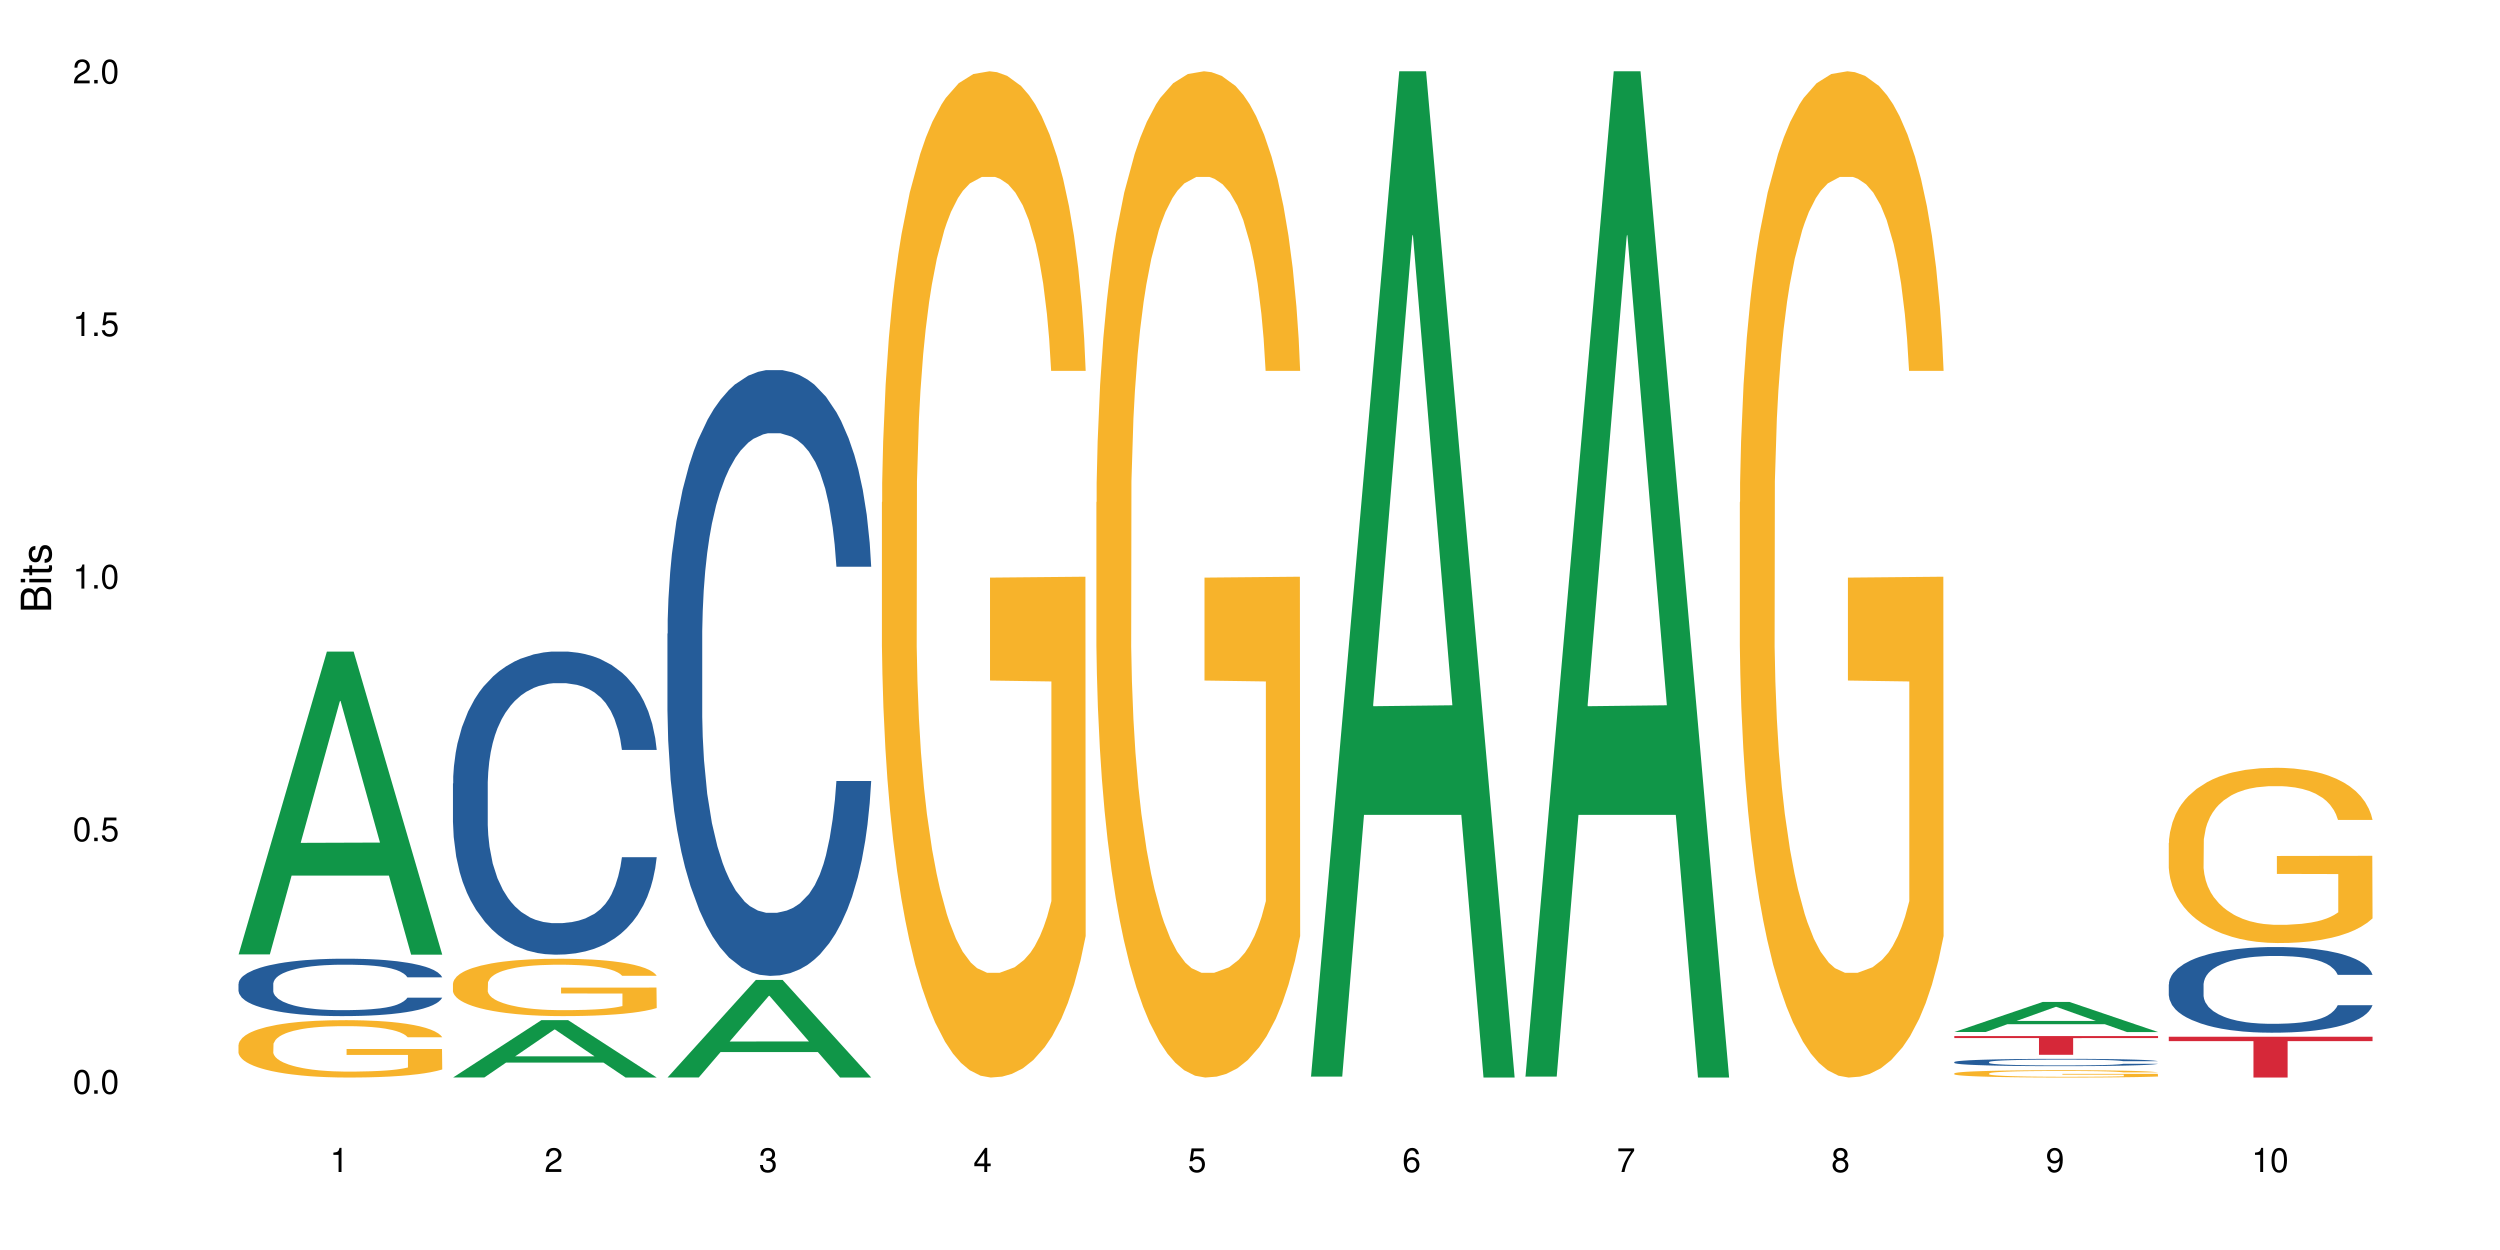 <?xml version="1.0" encoding="UTF-8"?>
<svg xmlns="http://www.w3.org/2000/svg" xmlns:xlink="http://www.w3.org/1999/xlink" width="720pt" height="360pt" viewBox="0 0 720 360" version="1.1">
<defs>
<g>
<symbol overflow="visible" id="glyph0-0">
<path style="stroke:none;" d=""/>
</symbol>
<symbol overflow="visible" id="glyph0-1">
<path style="stroke:none;" d="M 2.641 -6.938 C 2 -6.938 1.422 -6.656 1.078 -6.172 C 0.641 -5.562 0.406 -4.641 0.406 -3.359 C 0.406 -1.016 1.188 0.219 2.641 0.219 C 4.078 0.219 4.859 -1.016 4.859 -3.297 C 4.859 -4.641 4.656 -5.547 4.203 -6.172 C 3.844 -6.656 3.281 -6.938 2.641 -6.938 Z M 2.641 -6.188 C 3.547 -6.188 4 -5.25 4 -3.375 C 4 -1.406 3.562 -0.484 2.625 -0.484 C 1.734 -0.484 1.281 -1.438 1.281 -3.344 C 1.281 -5.25 1.734 -6.188 2.641 -6.188 Z M 2.641 -6.188 "/>
</symbol>
<symbol overflow="visible" id="glyph0-2">
<path style="stroke:none;" d="M 1.828 -1 L 0.828 -1 L 0.828 0 L 1.828 0 Z M 1.828 -1 "/>
</symbol>
<symbol overflow="visible" id="glyph0-3">
<path style="stroke:none;" d="M 4.562 -6.797 L 1.062 -6.797 L 0.547 -3.094 L 1.328 -3.094 C 1.719 -3.562 2.047 -3.734 2.578 -3.734 C 3.484 -3.734 4.062 -3.109 4.062 -2.094 C 4.062 -1.125 3.484 -0.531 2.578 -0.531 C 1.828 -0.531 1.375 -0.906 1.188 -1.672 L 0.328 -1.672 C 0.453 -1.109 0.547 -0.844 0.75 -0.594 C 1.125 -0.078 1.828 0.219 2.594 0.219 C 3.969 0.219 4.922 -0.781 4.922 -2.219 C 4.922 -3.562 4.031 -4.484 2.719 -4.484 C 2.25 -4.484 1.859 -4.359 1.469 -4.062 L 1.734 -5.969 L 4.562 -5.969 Z M 4.562 -6.797 "/>
</symbol>
<symbol overflow="visible" id="glyph0-4">
<path style="stroke:none;" d="M 2.484 -4.938 L 2.484 0 L 3.328 0 L 3.328 -6.938 L 2.766 -6.938 C 2.469 -5.875 2.281 -5.734 0.984 -5.562 L 0.984 -4.938 Z M 2.484 -4.938 "/>
</symbol>
<symbol overflow="visible" id="glyph0-5">
<path style="stroke:none;" d="M 4.859 -0.828 L 1.281 -0.828 C 1.359 -1.406 1.672 -1.781 2.5 -2.281 L 3.469 -2.828 C 4.406 -3.344 4.906 -4.062 4.906 -4.906 C 4.906 -5.484 4.672 -6.031 4.266 -6.406 C 3.859 -6.766 3.375 -6.938 2.719 -6.938 C 1.859 -6.938 1.219 -6.625 0.844 -6.031 C 0.609 -5.672 0.5 -5.234 0.484 -4.531 L 1.328 -4.531 C 1.359 -5.016 1.406 -5.281 1.531 -5.516 C 1.75 -5.938 2.188 -6.203 2.703 -6.203 C 3.469 -6.203 4.031 -5.641 4.031 -4.891 C 4.031 -4.344 3.719 -3.859 3.125 -3.516 L 2.234 -3 C 0.812 -2.172 0.406 -1.531 0.328 -0.016 L 4.859 -0.016 Z M 4.859 -0.828 "/>
</symbol>
<symbol overflow="visible" id="glyph0-6">
<path style="stroke:none;" d="M 2.125 -3.188 L 2.578 -3.188 C 3.5 -3.188 3.984 -2.766 3.984 -1.922 C 3.984 -1.062 3.469 -0.531 2.594 -0.531 C 1.656 -0.531 1.203 -1 1.156 -2.016 L 0.312 -2.016 C 0.344 -1.453 0.438 -1.094 0.609 -0.781 C 0.953 -0.109 1.625 0.219 2.547 0.219 C 3.953 0.219 4.859 -0.625 4.859 -1.938 C 4.859 -2.828 4.516 -3.297 3.703 -3.594 C 4.344 -3.844 4.656 -4.328 4.656 -5.031 C 4.656 -6.219 3.875 -6.938 2.578 -6.938 C 1.203 -6.938 0.484 -6.172 0.453 -4.703 L 1.297 -4.703 C 1.312 -5.125 1.344 -5.359 1.453 -5.578 C 1.641 -5.969 2.062 -6.203 2.594 -6.203 C 3.344 -6.203 3.797 -5.75 3.797 -5 C 3.797 -4.516 3.609 -4.219 3.25 -4.047 C 3.016 -3.953 2.703 -3.922 2.125 -3.906 Z M 2.125 -3.188 "/>
</symbol>
<symbol overflow="visible" id="glyph0-7">
<path style="stroke:none;" d="M 3.141 -1.672 L 3.141 0 L 3.984 0 L 3.984 -1.672 L 4.984 -1.672 L 4.984 -2.438 L 3.984 -2.438 L 3.984 -6.938 L 3.359 -6.938 L 0.266 -2.578 L 0.266 -1.672 Z M 3.141 -2.438 L 1 -2.438 L 3.141 -5.5 Z M 3.141 -2.438 "/>
</symbol>
<symbol overflow="visible" id="glyph0-8">
<path style="stroke:none;" d="M 4.781 -5.125 C 4.609 -6.266 3.891 -6.938 2.844 -6.938 C 2.094 -6.938 1.422 -6.578 1.031 -5.953 C 0.594 -5.266 0.406 -4.422 0.406 -3.172 C 0.406 -2 0.578 -1.25 0.984 -0.641 C 1.359 -0.078 1.953 0.219 2.703 0.219 C 3.984 0.219 4.922 -0.75 4.922 -2.094 C 4.922 -3.375 4.062 -4.281 2.844 -4.281 C 2.172 -4.281 1.641 -4.031 1.281 -3.516 C 1.281 -5.234 1.828 -6.188 2.797 -6.188 C 3.391 -6.188 3.797 -5.797 3.938 -5.125 Z M 2.734 -3.531 C 3.547 -3.531 4.062 -2.953 4.062 -2.031 C 4.062 -1.156 3.484 -0.531 2.703 -0.531 C 1.922 -0.531 1.328 -1.188 1.328 -2.078 C 1.328 -2.938 1.906 -3.531 2.734 -3.531 Z M 2.734 -3.531 "/>
</symbol>
<symbol overflow="visible" id="glyph0-9">
<path style="stroke:none;" d="M 4.984 -6.797 L 0.438 -6.797 L 0.438 -5.969 L 4.109 -5.969 C 2.5 -3.656 1.828 -2.234 1.328 0 L 2.219 0 C 2.594 -2.172 3.453 -4.047 4.984 -6.094 Z M 4.984 -6.797 "/>
</symbol>
<symbol overflow="visible" id="glyph0-10">
<path style="stroke:none;" d="M 3.75 -3.656 C 4.469 -4.094 4.688 -4.438 4.688 -5.078 C 4.688 -6.172 3.844 -6.938 2.641 -6.938 C 1.438 -6.938 0.594 -6.172 0.594 -5.094 C 0.594 -4.438 0.812 -4.094 1.516 -3.656 C 0.734 -3.266 0.359 -2.703 0.359 -1.922 C 0.359 -0.656 1.281 0.219 2.641 0.219 C 3.984 0.219 4.922 -0.656 4.922 -1.922 C 4.922 -2.703 4.531 -3.266 3.75 -3.656 Z M 2.641 -6.188 C 3.359 -6.188 3.812 -5.75 3.812 -5.062 C 3.812 -4.406 3.344 -3.984 2.641 -3.984 C 1.922 -3.984 1.453 -4.406 1.453 -5.078 C 1.453 -5.75 1.922 -6.188 2.641 -6.188 Z M 2.641 -3.266 C 3.484 -3.266 4.062 -2.719 4.062 -1.906 C 4.062 -1.078 3.484 -0.531 2.625 -0.531 C 1.797 -0.531 1.219 -1.094 1.219 -1.906 C 1.219 -2.719 1.781 -3.266 2.641 -3.266 Z M 2.641 -3.266 "/>
</symbol>
<symbol overflow="visible" id="glyph0-11">
<path style="stroke:none;" d="M 0.516 -1.578 C 0.672 -0.453 1.406 0.219 2.438 0.219 C 3.188 0.219 3.859 -0.141 4.266 -0.766 C 4.688 -1.453 4.891 -2.297 4.891 -3.547 C 4.891 -4.719 4.703 -5.453 4.312 -6.078 C 3.938 -6.641 3.344 -6.938 2.594 -6.938 C 1.297 -6.938 0.359 -5.969 0.359 -4.625 C 0.359 -3.344 1.234 -2.453 2.453 -2.453 C 3.094 -2.453 3.578 -2.672 4.016 -3.203 C 4 -1.484 3.469 -0.531 2.5 -0.531 C 1.906 -0.531 1.484 -0.906 1.359 -1.578 Z M 2.578 -6.203 C 3.375 -6.203 3.969 -5.531 3.969 -4.641 C 3.969 -3.797 3.391 -3.188 2.547 -3.188 C 1.734 -3.188 1.234 -3.766 1.234 -4.688 C 1.234 -5.562 1.797 -6.203 2.578 -6.203 Z M 2.578 -6.203 "/>
</symbol>
<symbol overflow="visible" id="glyph1-0">
<path style="stroke:none;" d=""/>
</symbol>
<symbol overflow="visible" id="glyph1-1">
<path style="stroke:none;" d="M 0 -0.953 L 0 -4.891 C 0 -5.719 -0.234 -6.344 -0.734 -6.797 C -1.188 -7.234 -1.812 -7.469 -2.5 -7.469 C -3.547 -7.469 -4.188 -7 -4.625 -5.875 C -4.984 -6.688 -5.625 -7.094 -6.531 -7.094 C -7.172 -7.094 -7.734 -6.859 -8.141 -6.391 C -8.562 -5.922 -8.75 -5.344 -8.75 -4.5 L -8.75 -0.953 Z M -4.984 -2.062 L -7.766 -2.062 L -7.766 -4.219 C -7.766 -4.844 -7.688 -5.203 -7.453 -5.5 C -7.219 -5.812 -6.859 -5.969 -6.375 -5.969 C -5.891 -5.969 -5.531 -5.812 -5.297 -5.5 C -5.062 -5.203 -4.984 -4.844 -4.984 -4.219 Z M -0.984 -2.062 L -4 -2.062 L -4 -4.781 C -4 -5.766 -3.438 -6.359 -2.484 -6.359 C -1.547 -6.359 -0.984 -5.766 -0.984 -4.781 Z M -0.984 -2.062 "/>
</symbol>
<symbol overflow="visible" id="glyph1-2">
<path style="stroke:none;" d="M -6.281 -1.797 L -6.281 -0.797 L 0 -0.797 L 0 -1.797 Z M -8.75 -1.797 L -8.75 -0.797 L -7.484 -0.797 L -7.484 -1.797 Z M -8.75 -1.797 "/>
</symbol>
<symbol overflow="visible" id="glyph1-3">
<path style="stroke:none;" d="M -6.281 -3.047 L -6.281 -2.016 L -8.016 -2.016 L -8.016 -1.016 L -6.281 -1.016 L -6.281 -0.172 L -5.469 -0.172 L -5.469 -1.016 L -0.719 -1.016 C -0.078 -1.016 0.281 -1.453 0.281 -2.234 C 0.281 -2.5 0.25 -2.719 0.188 -3.047 L -0.641 -3.047 C -0.609 -2.906 -0.594 -2.766 -0.594 -2.562 C -0.594 -2.141 -0.719 -2.016 -1.156 -2.016 L -5.469 -2.016 L -5.469 -3.047 Z M -6.281 -3.047 "/>
</symbol>
<symbol overflow="visible" id="glyph1-4">
<path style="stroke:none;" d="M -4.531 -5.25 C -5.766 -5.25 -6.469 -4.422 -6.469 -2.969 C -6.469 -1.516 -5.719 -0.562 -4.547 -0.562 C -3.562 -0.562 -3.094 -1.062 -2.734 -2.562 L -2.516 -3.484 C -2.344 -4.188 -2.094 -4.469 -1.641 -4.469 C -1.047 -4.469 -0.641 -3.875 -0.641 -3 C -0.641 -2.453 -0.797 -2 -1.062 -1.75 C -1.25 -1.594 -1.422 -1.531 -1.875 -1.469 L -1.875 -0.406 C -0.422 -0.453 0.281 -1.266 0.281 -2.922 C 0.281 -4.5 -0.5 -5.516 -1.719 -5.516 C -2.656 -5.516 -3.172 -4.984 -3.469 -3.734 L -3.703 -2.766 C -3.891 -1.953 -4.156 -1.609 -4.594 -1.609 C -5.188 -1.609 -5.547 -2.125 -5.547 -2.938 C -5.547 -3.75 -5.203 -4.172 -4.531 -4.203 Z M -4.531 -5.25 "/>
</symbol>
</g>
</defs>
<g id="surface1">
<rect x="0" y="0" width="720" height="360" style="fill:rgb(100%,100%,100%);fill-opacity:1;stroke:none;"/>
<path style=" stroke:none;fill-rule:nonzero;fill:rgb(6.275%,58.824%,28.235%);fill-opacity:1;" d="M 68.684 274.871 L 68.75 274.789 L 94.141 187.664 L 101.852 187.664 L 127.367 274.953 L 118.402 274.953 L 112.008 252.168 L 83.984 252.168 L 77.715 274.871 L 68.684 274.871 L 86.68 242.742 L 109.438 242.66 L 98.09 201.926 L 97.965 201.844 L 97.84 202.09 L 86.617 242.66 L 86.68 242.742 Z M 68.684 274.871 "/>
<path style=" stroke:none;fill-rule:nonzero;fill:rgb(14.51%,36.078%,60%);fill-opacity:1;" d="M 68.684 283.305 L 68.758 283.293 L 68.758 282.93 L 68.973 282.355 L 69.473 281.629 L 69.973 281.133 L 71.262 280.238 L 73.051 279.379 L 74.91 278.715 L 76.27 278.32 L 77.488 278.02 L 80.277 277.461 L 82.066 277.172 L 84 276.918 L 86.363 276.66 L 88.078 276.508 L 91.941 276.266 L 94.805 276.16 L 97.023 276.117 L 101.82 276.117 L 104.68 276.176 L 106.758 276.25 L 109.047 276.371 L 110.98 276.508 L 114.344 276.84 L 117.348 277.266 L 118.707 277.504 L 120.855 277.973 L 122.5 278.426 L 123.645 278.82 L 124.934 279.379 L 126.078 280.059 L 126.938 280.828 L 127.367 281.48 L 117.348 281.48 L 116.848 280.875 L 116.273 280.406 L 115.199 279.785 L 114.129 279.348 L 112.625 278.91 L 111.266 278.625 L 109.406 278.336 L 107.758 278.156 L 106.039 278.02 L 104.395 277.93 L 101.246 277.84 L 97.598 277.84 L 96.238 277.867 L 93.445 277.988 L 91.941 278.094 L 89.797 278.305 L 88.293 278.504 L 86.504 278.805 L 85.289 279.062 L 83.785 279.453 L 82.711 279.801 L 81.496 280.301 L 80.781 280.68 L 80.137 281.102 L 79.562 281.598 L 79.133 282.129 L 78.848 282.688 L 78.703 283.23 L 78.703 285.574 L 78.848 286.117 L 79.207 286.75 L 80.137 287.672 L 81.496 288.473 L 83.07 289.105 L 84.574 289.559 L 85.43 289.773 L 86.574 290.012 L 88.363 290.316 L 90.941 290.617 L 92.445 290.738 L 94.734 290.859 L 97.098 290.922 L 100.246 290.922 L 103.035 290.859 L 104.895 290.785 L 106.828 290.664 L 109.477 290.406 L 111.121 290.164 L 112.555 289.879 L 113.625 289.59 L 114.344 289.348 L 115.414 288.879 L 116.273 288.367 L 116.918 287.84 L 117.348 287.324 L 127.367 287.324 L 126.938 287.93 L 126.293 288.52 L 125.648 288.957 L 124.648 289.484 L 123.504 289.953 L 121.855 290.48 L 120.496 290.828 L 118.707 291.207 L 117.062 291.492 L 115.273 291.75 L 112.625 292.055 L 110.906 292.203 L 109.047 292.34 L 106.828 292.461 L 104.039 292.566 L 101.031 292.629 L 98.242 292.641 L 95.234 292.613 L 93.016 292.551 L 90.082 292.414 L 86.434 292.145 L 83.785 291.855 L 81.711 291.57 L 79.922 291.266 L 77.918 290.859 L 75.34 290.195 L 73.766 289.68 L 72.691 289.258 L 71.477 288.668 L 70.617 288.141 L 69.617 287.293 L 68.898 286.223 L 68.684 285.391 Z M 68.684 283.305 "/>
<path style=" stroke:none;fill-rule:nonzero;fill:rgb(96.863%,70.196%,16.863%);fill-opacity:1;" d="M 68.684 300.883 L 68.758 300.871 L 68.758 300.566 L 69.043 299.887 L 69.758 298.953 L 70.688 298.184 L 71.691 297.578 L 72.336 297.262 L 73.41 296.809 L 74.34 296.477 L 76.699 295.797 L 79.707 295.164 L 81.352 294.895 L 83.211 294.637 L 85.859 294.348 L 87.078 294.242 L 90.797 294.004 L 95.02 293.852 L 99.672 293.805 L 101.82 293.82 L 104.754 293.883 L 108.762 294.047 L 111.051 294.199 L 112.84 294.348 L 114.699 294.547 L 116.988 294.848 L 119.137 295.211 L 120.855 295.57 L 122.57 296.023 L 124.004 296.508 L 125.219 297.035 L 126.293 297.668 L 126.938 298.199 L 127.367 298.727 L 117.418 298.727 L 116.848 298.199 L 116.203 297.789 L 115.129 297.293 L 114.055 296.93 L 112.984 296.645 L 110.98 296.25 L 109.262 296.008 L 107.113 295.797 L 105.039 295.664 L 102.676 295.57 L 101.246 295.543 L 97.453 295.543 L 94.02 295.648 L 92.016 295.77 L 90.582 295.891 L 88.578 296.113 L 87.363 296.297 L 86.648 296.418 L 84.5 296.887 L 83.07 297.309 L 82.281 297.594 L 81.281 298.047 L 80.566 298.453 L 79.777 299.059 L 79.348 299.512 L 78.777 300.539 L 78.703 303.254 L 78.918 303.828 L 79.348 304.445 L 79.922 304.988 L 80.781 305.562 L 81.637 306 L 83.141 306.59 L 84.43 306.98 L 85.43 307.238 L 87.363 307.645 L 88.152 307.781 L 90.012 308.055 L 91.941 308.266 L 94.305 308.445 L 96.094 308.535 L 98.957 308.613 L 102.605 308.613 L 106.898 308.52 L 109.617 308.402 L 111.48 308.281 L 112.695 308.176 L 114.199 308.008 L 115.273 307.855 L 116.273 307.691 L 117.492 307.434 L 117.492 303.828 L 99.816 303.812 L 99.816 302.121 L 127.297 302.105 L 127.367 308.008 L 125.863 308.414 L 124.004 308.809 L 122.215 309.109 L 120.352 309.367 L 117.707 309.652 L 115.559 309.836 L 112.266 310.047 L 109.262 310.18 L 106.113 310.273 L 103.32 310.316 L 100.031 310.332 L 97.098 310.301 L 93.945 310.211 L 91.441 310.09 L 89.152 309.941 L 86.863 309.742 L 84 309.426 L 82.141 309.172 L 80.207 308.852 L 78.273 308.477 L 76.559 308.07 L 75.414 307.75 L 74.266 307.391 L 73.051 306.938 L 71.906 306.422 L 71.047 305.957 L 70.262 305.426 L 69.688 304.93 L 69.113 304.25 L 68.828 303.707 L 68.684 303.238 Z M 68.684 300.883 "/>
<path style=" stroke:none;fill-rule:nonzero;fill:rgb(6.275%,58.824%,28.235%);fill-opacity:1;" d="M 130.453 310.316 L 130.52 310.301 L 155.91 293.805 L 163.621 293.805 L 189.137 310.332 L 180.172 310.332 L 173.777 306.02 L 145.754 306.02 L 139.484 310.316 L 130.453 310.316 L 148.449 304.234 L 171.207 304.219 L 159.859 296.508 L 159.734 296.492 L 159.609 296.539 L 148.387 304.219 L 148.449 304.234 Z M 130.453 310.316 "/>
<path style=" stroke:none;fill-rule:nonzero;fill:rgb(14.51%,36.078%,60%);fill-opacity:1;" d="M 130.453 225.645 L 130.527 225.562 L 130.527 223.648 L 130.742 220.617 L 131.242 216.785 L 131.742 214.152 L 133.031 209.445 L 134.82 204.898 L 136.68 201.387 L 138.039 199.312 L 139.258 197.719 L 142.047 194.766 L 143.836 193.25 L 145.77 191.895 L 148.133 190.535 L 149.848 189.738 L 153.711 188.461 L 156.574 187.902 L 158.793 187.664 L 163.59 187.664 L 166.449 187.984 L 168.527 188.383 L 170.816 189.02 L 172.75 189.738 L 176.113 191.496 L 179.117 193.727 L 180.477 195.004 L 182.625 197.477 L 184.27 199.871 L 185.414 201.945 L 186.703 204.898 L 187.848 208.488 L 188.707 212.559 L 189.137 215.988 L 179.117 215.988 L 178.617 212.797 L 178.043 210.324 L 176.969 207.055 L 175.898 204.738 L 174.395 202.426 L 173.035 200.91 L 171.176 199.395 L 169.527 198.438 L 167.809 197.719 L 166.164 197.238 L 163.016 196.762 L 159.367 196.762 L 158.008 196.918 L 155.215 197.559 L 153.711 198.117 L 151.566 199.234 L 150.062 200.27 L 148.273 201.867 L 147.059 203.223 L 145.555 205.297 L 144.48 207.133 L 143.266 209.766 L 142.551 211.762 L 141.906 213.996 L 141.332 216.629 L 140.902 219.418 L 140.617 222.371 L 140.473 225.246 L 140.473 237.613 L 140.617 240.484 L 140.977 243.836 L 141.906 248.703 L 143.266 252.93 L 144.84 256.281 L 146.344 258.676 L 147.199 259.793 L 148.344 261.07 L 150.133 262.664 L 152.711 264.262 L 154.215 264.898 L 156.504 265.535 L 158.863 265.855 L 162.016 265.855 L 164.805 265.535 L 166.664 265.137 L 168.598 264.5 L 171.246 263.145 L 172.891 261.867 L 174.324 260.352 L 175.395 258.836 L 176.113 257.559 L 177.184 255.086 L 178.043 252.371 L 178.688 249.578 L 179.117 246.867 L 189.137 246.867 L 188.707 250.059 L 188.062 253.172 L 187.418 255.484 L 186.418 258.277 L 185.273 260.75 L 183.625 263.543 L 182.266 265.379 L 180.477 267.371 L 178.832 268.887 L 177.043 270.246 L 174.395 271.84 L 172.676 272.637 L 170.816 273.355 L 168.598 273.996 L 165.809 274.555 L 162.801 274.871 L 160.012 274.953 L 157.004 274.793 L 154.785 274.473 L 151.852 273.754 L 148.203 272.32 L 145.555 270.805 L 143.48 269.285 L 141.691 267.691 L 139.688 265.535 L 137.109 262.027 L 135.535 259.312 L 134.461 257.078 L 133.246 253.969 L 132.387 251.176 L 131.387 246.707 L 130.668 241.043 L 130.453 236.652 Z M 130.453 225.645 "/>
<path style=" stroke:none;fill-rule:nonzero;fill:rgb(96.863%,70.196%,16.863%);fill-opacity:1;" d="M 130.453 283.195 L 130.527 283.18 L 130.527 282.879 L 130.812 282.199 L 131.527 281.262 L 132.457 280.492 L 133.461 279.891 L 134.105 279.57 L 135.18 279.121 L 136.109 278.789 L 138.469 278.109 L 141.477 277.473 L 143.121 277.203 L 144.98 276.945 L 147.629 276.66 L 148.848 276.555 L 152.566 276.312 L 156.789 276.16 L 161.441 276.117 L 163.59 276.133 L 166.523 276.191 L 170.531 276.355 L 172.82 276.508 L 174.609 276.66 L 176.469 276.855 L 178.758 277.156 L 180.906 277.52 L 182.625 277.883 L 184.34 278.336 L 185.773 278.816 L 186.988 279.344 L 188.062 279.98 L 188.707 280.508 L 189.137 281.035 L 179.188 281.035 L 178.617 280.508 L 177.973 280.102 L 176.898 279.602 L 175.824 279.238 L 174.754 278.953 L 172.75 278.562 L 171.031 278.32 L 168.883 278.109 L 166.809 277.973 L 164.445 277.883 L 163.016 277.852 L 159.223 277.852 L 155.789 277.957 L 153.785 278.078 L 152.352 278.199 L 150.348 278.426 L 149.133 278.605 L 148.418 278.727 L 146.27 279.195 L 144.84 279.617 L 144.051 279.902 L 143.051 280.355 L 142.336 280.766 L 141.547 281.367 L 141.117 281.82 L 140.547 282.848 L 140.473 285.562 L 140.688 286.137 L 141.117 286.758 L 141.691 287.301 L 142.551 287.871 L 143.406 288.312 L 144.91 288.898 L 146.199 289.293 L 147.199 289.547 L 149.133 289.957 L 149.922 290.09 L 151.781 290.363 L 153.711 290.574 L 156.074 290.754 L 157.863 290.848 L 160.727 290.922 L 164.375 290.922 L 168.668 290.832 L 171.387 290.711 L 173.25 290.59 L 174.465 290.484 L 175.969 290.316 L 177.043 290.168 L 178.043 290 L 179.262 289.746 L 179.262 286.137 L 161.586 286.121 L 161.586 284.434 L 189.066 284.418 L 189.137 290.316 L 187.633 290.727 L 185.773 291.117 L 183.984 291.418 L 182.121 291.676 L 179.477 291.965 L 177.328 292.145 L 174.035 292.355 L 171.031 292.492 L 167.883 292.582 L 165.09 292.629 L 161.801 292.641 L 158.863 292.613 L 155.715 292.52 L 153.211 292.402 L 150.922 292.25 L 148.633 292.055 L 145.77 291.738 L 143.91 291.48 L 141.977 291.164 L 140.043 290.785 L 138.328 290.379 L 137.184 290.062 L 136.035 289.699 L 134.82 289.246 L 133.676 288.734 L 132.816 288.266 L 132.031 287.738 L 131.457 287.238 L 130.883 286.559 L 130.598 286.016 L 130.453 285.547 Z M 130.453 283.195 "/>
<path style=" stroke:none;fill-rule:nonzero;fill:rgb(6.275%,58.824%,28.235%);fill-opacity:1;" d="M 192.223 310.305 L 192.289 310.281 L 217.68 282.227 L 225.391 282.227 L 250.906 310.332 L 241.941 310.332 L 235.547 302.996 L 207.523 302.996 L 201.254 310.305 L 192.223 310.305 L 210.219 299.961 L 232.977 299.934 L 221.629 286.816 L 221.504 286.793 L 221.375 286.871 L 210.156 299.934 L 210.219 299.961 Z M 192.223 310.305 "/>
<path style=" stroke:none;fill-rule:nonzero;fill:rgb(14.51%,36.078%,60%);fill-opacity:1;" d="M 192.223 182.512 L 192.297 182.352 L 192.297 178.523 L 192.512 172.465 L 193.012 164.812 L 193.512 159.547 L 194.801 150.141 L 196.59 141.051 L 198.449 134.035 L 199.809 129.887 L 201.027 126.699 L 203.816 120.797 L 205.605 117.77 L 207.539 115.059 L 209.898 112.348 L 211.617 110.75 L 215.48 108.199 L 218.344 107.086 L 220.562 106.605 L 225.359 106.605 L 228.219 107.242 L 230.297 108.039 L 232.586 109.316 L 234.52 110.75 L 237.883 114.262 L 240.887 118.727 L 242.246 121.277 L 244.395 126.219 L 246.039 131.004 L 247.184 135.148 L 248.473 141.051 L 249.617 148.227 L 250.477 156.359 L 250.906 163.215 L 240.887 163.215 L 240.387 156.836 L 239.812 151.895 L 238.738 145.355 L 237.668 140.73 L 236.164 136.105 L 234.805 133.078 L 232.945 130.047 L 231.297 128.133 L 229.578 126.699 L 227.934 125.742 L 224.785 124.785 L 221.137 124.785 L 219.777 125.105 L 216.984 126.379 L 215.48 127.496 L 213.336 129.727 L 211.832 131.801 L 210.043 134.992 L 208.828 137.703 L 207.324 141.848 L 206.25 145.516 L 205.035 150.777 L 204.32 154.766 L 203.676 159.23 L 203.102 164.492 L 202.672 170.074 L 202.387 175.973 L 202.242 181.715 L 202.242 206.434 L 202.387 212.172 L 202.746 218.871 L 203.676 228.598 L 205.035 237.051 L 206.609 243.746 L 208.109 248.531 L 208.969 250.762 L 210.113 253.316 L 211.902 256.504 L 214.48 259.695 L 215.984 260.969 L 218.273 262.246 L 220.633 262.883 L 223.785 262.883 L 226.574 262.246 L 228.434 261.449 L 230.367 260.172 L 233.016 257.461 L 234.66 254.91 L 236.094 251.879 L 237.164 248.852 L 237.883 246.297 L 238.953 241.355 L 239.812 235.934 L 240.457 230.352 L 240.887 224.93 L 250.906 224.93 L 250.477 231.309 L 249.832 237.527 L 249.188 242.152 L 248.188 247.734 L 247.043 252.676 L 245.395 258.258 L 244.035 261.926 L 242.246 265.914 L 240.602 268.941 L 238.812 271.652 L 236.164 274.844 L 234.445 276.438 L 232.586 277.871 L 230.367 279.148 L 227.578 280.266 L 224.57 280.902 L 221.781 281.062 L 218.773 280.742 L 216.555 280.105 L 213.621 278.672 L 209.973 275.801 L 207.324 272.77 L 205.25 269.738 L 203.461 266.551 L 201.457 262.246 L 198.879 255.23 L 197.305 249.809 L 196.23 245.34 L 195.016 239.121 L 194.156 233.543 L 193.156 224.609 L 192.438 213.289 L 192.223 204.52 Z M 192.223 182.512 "/>
<path style=" stroke:none;fill-rule:nonzero;fill:rgb(96.863%,70.196%,16.863%);fill-opacity:1;" d="M 253.992 144.652 L 254.066 144.387 L 254.066 139.094 L 254.352 127.184 L 255.066 110.777 L 255.996 97.277 L 257 86.691 L 257.645 81.133 L 258.719 73.195 L 259.648 67.371 L 262.008 55.461 L 265.016 44.348 L 266.66 39.582 L 268.52 35.082 L 271.168 30.055 L 272.387 28.203 L 276.105 23.965 L 280.328 21.32 L 284.98 20.527 L 287.129 20.789 L 290.062 21.848 L 294.07 24.762 L 296.359 27.406 L 298.148 30.055 L 300.008 33.496 L 302.297 38.789 L 304.445 45.141 L 306.164 51.492 L 307.879 59.43 L 309.312 67.902 L 310.527 77.164 L 311.602 88.281 L 312.246 97.543 L 312.676 106.805 L 302.727 106.805 L 302.156 97.543 L 301.512 90.398 L 300.438 81.664 L 299.363 75.312 L 298.293 70.281 L 296.289 63.402 L 294.57 59.168 L 292.422 55.461 L 290.348 53.078 L 287.984 51.492 L 286.555 50.961 L 282.762 50.961 L 279.328 52.816 L 277.324 54.934 L 275.891 57.051 L 273.887 61.02 L 272.672 64.195 L 271.957 66.312 L 269.809 74.516 L 268.379 81.93 L 267.59 86.957 L 266.59 94.898 L 265.875 102.043 L 265.086 112.629 L 264.656 120.57 L 264.086 138.566 L 264.012 186.207 L 264.227 196.262 L 264.656 207.113 L 265.23 216.641 L 266.09 226.699 L 266.945 234.375 L 268.449 244.695 L 269.738 251.578 L 270.738 256.078 L 272.672 263.223 L 273.457 265.605 L 275.32 270.367 L 277.25 274.074 L 279.613 277.25 L 281.402 278.836 L 284.266 280.16 L 287.914 280.16 L 292.207 278.574 L 294.926 276.457 L 296.789 274.34 L 298.004 272.484 L 299.508 269.574 L 300.582 266.926 L 301.582 264.016 L 302.801 259.516 L 302.801 196.262 L 285.125 195.996 L 285.125 166.355 L 312.602 166.09 L 312.676 269.574 L 311.172 276.719 L 309.312 283.602 L 307.523 288.895 L 305.66 293.395 L 303.016 298.422 L 300.867 301.598 L 297.574 305.305 L 294.57 307.688 L 291.422 309.273 L 288.629 310.066 L 285.34 310.332 L 282.402 309.805 L 279.254 308.215 L 276.75 306.098 L 274.461 303.453 L 272.172 300.012 L 269.309 294.453 L 267.449 289.953 L 265.516 284.395 L 263.582 277.777 L 261.867 270.633 L 260.723 265.074 L 259.574 258.723 L 258.359 250.781 L 257.215 241.785 L 256.355 233.578 L 255.57 224.316 L 254.996 215.582 L 254.422 203.672 L 254.137 194.145 L 253.992 185.941 Z M 253.992 144.652 "/>
<path style=" stroke:none;fill-rule:nonzero;fill:rgb(96.863%,70.196%,16.863%);fill-opacity:1;" d="M 315.762 144.652 L 315.836 144.387 L 315.836 139.094 L 316.121 127.184 L 316.836 110.777 L 317.766 97.277 L 318.77 86.691 L 319.414 81.133 L 320.488 73.195 L 321.418 67.371 L 323.777 55.461 L 326.785 44.348 L 328.43 39.582 L 330.289 35.082 L 332.938 30.055 L 334.156 28.203 L 337.875 23.965 L 342.098 21.32 L 346.75 20.527 L 348.898 20.789 L 351.832 21.848 L 355.84 24.762 L 358.129 27.406 L 359.918 30.055 L 361.777 33.496 L 364.066 38.789 L 366.215 45.141 L 367.934 51.492 L 369.648 59.43 L 371.082 67.902 L 372.297 77.164 L 373.371 88.281 L 374.016 97.543 L 374.445 106.805 L 364.496 106.805 L 363.926 97.543 L 363.281 90.398 L 362.207 81.664 L 361.133 75.312 L 360.059 70.281 L 358.059 63.402 L 356.34 59.168 L 354.191 55.461 L 352.117 53.078 L 349.754 51.492 L 348.324 50.961 L 344.531 50.961 L 341.098 52.816 L 339.094 54.934 L 337.66 57.051 L 335.656 61.02 L 334.441 64.195 L 333.727 66.312 L 331.578 74.516 L 330.148 81.93 L 329.359 86.957 L 328.359 94.898 L 327.645 102.043 L 326.855 112.629 L 326.426 120.57 L 325.855 138.566 L 325.781 186.207 L 325.996 196.262 L 326.426 207.113 L 327 216.641 L 327.859 226.699 L 328.715 234.375 L 330.219 244.695 L 331.508 251.578 L 332.508 256.078 L 334.441 263.223 L 335.227 265.605 L 337.09 270.367 L 339.02 274.074 L 341.383 277.25 L 343.172 278.836 L 346.035 280.16 L 349.684 280.16 L 353.977 278.574 L 356.695 276.457 L 358.559 274.34 L 359.773 272.484 L 361.277 269.574 L 362.352 266.926 L 363.352 264.016 L 364.57 259.516 L 364.57 196.262 L 346.895 195.996 L 346.895 166.355 L 374.371 166.09 L 374.445 269.574 L 372.941 276.719 L 371.082 283.602 L 369.293 288.895 L 367.43 293.395 L 364.785 298.422 L 362.637 301.598 L 359.344 305.305 L 356.34 307.688 L 353.191 309.273 L 350.398 310.066 L 347.109 310.332 L 344.172 309.805 L 341.023 308.215 L 338.52 306.098 L 336.23 303.453 L 333.941 300.012 L 331.078 294.453 L 329.219 289.953 L 327.285 284.395 L 325.352 277.777 L 323.637 270.633 L 322.492 265.074 L 321.344 258.723 L 320.129 250.781 L 318.984 241.785 L 318.125 233.578 L 317.34 224.316 L 316.766 215.582 L 316.191 203.672 L 315.906 194.145 L 315.762 185.941 Z M 315.762 144.652 "/>
<path style=" stroke:none;fill-rule:nonzero;fill:rgb(6.275%,58.824%,28.235%);fill-opacity:1;" d="M 377.531 310.059 L 377.598 309.789 L 402.988 20.527 L 410.699 20.527 L 436.215 310.332 L 427.25 310.332 L 420.855 234.684 L 392.832 234.684 L 386.562 310.059 L 377.531 310.059 L 395.527 203.391 L 418.285 203.117 L 406.938 67.875 L 406.812 67.602 L 406.684 68.418 L 395.465 203.117 L 395.527 203.391 Z M 377.531 310.059 "/>
<path style=" stroke:none;fill-rule:nonzero;fill:rgb(6.275%,58.824%,28.235%);fill-opacity:1;" d="M 439.301 310.059 L 439.363 309.789 L 464.758 20.527 L 472.469 20.527 L 497.984 310.332 L 489.02 310.332 L 482.625 234.684 L 454.602 234.684 L 448.332 310.059 L 439.301 310.059 L 457.297 203.391 L 480.055 203.117 L 468.707 67.875 L 468.582 67.602 L 468.453 68.418 L 457.234 203.117 L 457.297 203.391 Z M 439.301 310.059 "/>
<path style=" stroke:none;fill-rule:nonzero;fill:rgb(96.863%,70.196%,16.863%);fill-opacity:1;" d="M 501.07 144.652 L 501.145 144.387 L 501.145 139.094 L 501.43 127.184 L 502.145 110.777 L 503.074 97.277 L 504.078 86.691 L 504.723 81.133 L 505.797 73.195 L 506.727 67.371 L 509.086 55.461 L 512.094 44.348 L 513.738 39.582 L 515.598 35.082 L 518.246 30.055 L 519.465 28.203 L 523.184 23.965 L 527.406 21.32 L 532.059 20.527 L 534.207 20.789 L 537.141 21.848 L 541.148 24.762 L 543.438 27.406 L 545.227 30.055 L 547.086 33.496 L 549.375 38.789 L 551.523 45.141 L 553.242 51.492 L 554.957 59.43 L 556.391 67.902 L 557.605 77.164 L 558.68 88.281 L 559.324 97.543 L 559.754 106.805 L 549.805 106.805 L 549.234 97.543 L 548.59 90.398 L 547.516 81.664 L 546.441 75.312 L 545.367 70.281 L 543.367 63.402 L 541.648 59.168 L 539.5 55.461 L 537.426 53.078 L 535.062 51.492 L 533.633 50.961 L 529.84 50.961 L 526.406 52.816 L 524.402 54.934 L 522.969 57.051 L 520.965 61.02 L 519.75 64.195 L 519.035 66.312 L 516.887 74.516 L 515.457 81.93 L 514.668 86.957 L 513.668 94.898 L 512.953 102.043 L 512.164 112.629 L 511.734 120.57 L 511.164 138.566 L 511.09 186.207 L 511.305 196.262 L 511.734 207.113 L 512.309 216.641 L 513.168 226.699 L 514.023 234.375 L 515.527 244.695 L 516.816 251.578 L 517.816 256.078 L 519.75 263.223 L 520.535 265.605 L 522.398 270.367 L 524.328 274.074 L 526.691 277.25 L 528.48 278.836 L 531.344 280.16 L 534.992 280.16 L 539.285 278.574 L 542.004 276.457 L 543.867 274.34 L 545.082 272.484 L 546.586 269.574 L 547.66 266.926 L 548.66 264.016 L 549.879 259.516 L 549.879 196.262 L 532.203 195.996 L 532.203 166.355 L 559.68 166.09 L 559.754 269.574 L 558.25 276.719 L 556.391 283.602 L 554.602 288.895 L 552.738 293.395 L 550.094 298.422 L 547.945 301.598 L 544.652 305.305 L 541.648 307.688 L 538.5 309.273 L 535.707 310.066 L 532.418 310.332 L 529.48 309.805 L 526.332 308.215 L 523.828 306.098 L 521.539 303.453 L 519.25 300.012 L 516.387 294.453 L 514.527 289.953 L 512.594 284.395 L 510.66 277.777 L 508.945 270.633 L 507.801 265.074 L 506.652 258.723 L 505.438 250.781 L 504.293 241.785 L 503.434 233.578 L 502.645 224.316 L 502.074 215.582 L 501.5 203.672 L 501.215 194.145 L 501.07 185.941 Z M 501.07 144.652 "/>
<path style=" stroke:none;fill-rule:nonzero;fill:rgb(6.275%,58.824%,28.235%);fill-opacity:1;" d="M 562.84 297.219 L 562.902 297.211 L 588.297 288.562 L 596.008 288.562 L 621.523 297.227 L 612.559 297.227 L 606.164 294.965 L 578.141 294.965 L 571.871 297.219 L 562.84 297.219 L 580.836 294.031 L 603.594 294.023 L 592.246 289.98 L 592.121 289.973 L 591.992 289.996 L 580.773 294.023 L 580.836 294.031 Z M 562.84 297.219 "/>
<path style=" stroke:none;fill-rule:nonzero;fill:rgb(14.51%,36.078%,60%);fill-opacity:1;" d="M 562.84 305.863 L 562.914 305.859 L 562.914 305.816 L 563.129 305.742 L 563.629 305.648 L 564.129 305.586 L 565.418 305.473 L 567.207 305.359 L 569.066 305.277 L 570.426 305.227 L 571.645 305.188 L 574.434 305.117 L 576.223 305.078 L 578.156 305.047 L 580.516 305.012 L 582.234 304.996 L 586.098 304.965 L 588.961 304.949 L 591.18 304.945 L 595.977 304.945 L 598.836 304.953 L 600.914 304.961 L 603.203 304.977 L 605.137 304.996 L 608.5 305.035 L 611.504 305.09 L 612.863 305.121 L 615.012 305.18 L 616.656 305.238 L 617.801 305.289 L 619.09 305.359 L 620.234 305.449 L 621.094 305.547 L 621.523 305.629 L 611.504 305.629 L 611.004 305.551 L 610.43 305.492 L 609.355 305.414 L 608.285 305.355 L 606.781 305.301 L 605.422 305.266 L 603.559 305.227 L 601.914 305.203 L 600.195 305.188 L 598.551 305.176 L 595.402 305.164 L 591.754 305.164 L 590.395 305.168 L 587.602 305.184 L 586.098 305.195 L 583.953 305.223 L 582.449 305.25 L 580.66 305.289 L 579.445 305.32 L 577.941 305.371 L 576.867 305.414 L 575.652 305.48 L 574.938 305.527 L 574.293 305.582 L 573.719 305.645 L 573.289 305.711 L 573.004 305.785 L 572.859 305.852 L 572.859 306.152 L 573.004 306.223 L 573.359 306.305 L 574.293 306.422 L 575.652 306.523 L 577.227 306.605 L 578.727 306.664 L 579.586 306.691 L 580.73 306.719 L 582.52 306.758 L 585.098 306.797 L 586.602 306.812 L 588.891 306.828 L 591.25 306.836 L 594.402 306.836 L 597.191 306.828 L 599.051 306.82 L 600.984 306.805 L 603.633 306.77 L 605.277 306.738 L 606.711 306.703 L 607.781 306.668 L 608.5 306.637 L 609.57 306.574 L 610.43 306.512 L 611.074 306.441 L 611.504 306.375 L 621.523 306.375 L 621.094 306.453 L 620.449 306.527 L 619.805 306.586 L 618.805 306.652 L 617.66 306.711 L 616.012 306.781 L 614.652 306.824 L 612.863 306.871 L 611.219 306.91 L 609.43 306.941 L 606.781 306.98 L 605.062 307 L 603.203 307.02 L 600.984 307.031 L 598.191 307.047 L 595.188 307.055 L 592.398 307.055 L 589.391 307.051 L 587.172 307.043 L 584.238 307.027 L 580.59 306.992 L 577.941 306.957 L 575.867 306.918 L 574.078 306.879 L 572.074 306.828 L 569.496 306.742 L 567.922 306.68 L 566.848 306.625 L 565.633 306.547 L 564.773 306.48 L 563.773 306.371 L 563.055 306.234 L 562.84 306.129 Z M 562.84 305.863 "/>
<path style=" stroke:none;fill-rule:nonzero;fill:rgb(96.863%,70.196%,16.863%);fill-opacity:1;" d="M 562.84 309.125 L 562.914 309.121 L 562.914 309.086 L 563.199 308.996 L 563.914 308.879 L 564.844 308.781 L 565.848 308.703 L 566.492 308.66 L 567.566 308.605 L 568.496 308.562 L 570.855 308.477 L 573.863 308.395 L 575.508 308.359 L 577.367 308.328 L 580.016 308.289 L 581.234 308.277 L 584.953 308.246 L 589.176 308.227 L 593.828 308.219 L 595.977 308.223 L 598.91 308.23 L 602.918 308.25 L 605.207 308.27 L 606.996 308.289 L 608.855 308.316 L 611.145 308.352 L 613.293 308.398 L 615.012 308.445 L 616.727 308.504 L 618.16 308.566 L 619.375 308.633 L 620.449 308.715 L 621.094 308.781 L 621.523 308.848 L 611.574 308.848 L 611.004 308.781 L 610.359 308.73 L 609.285 308.664 L 608.211 308.621 L 607.137 308.582 L 605.137 308.531 L 603.418 308.5 L 601.27 308.477 L 599.195 308.457 L 596.832 308.445 L 595.402 308.441 L 591.609 308.441 L 588.176 308.457 L 586.172 308.473 L 584.738 308.488 L 582.734 308.516 L 581.52 308.539 L 580.805 308.555 L 578.656 308.613 L 577.227 308.668 L 576.438 308.703 L 575.438 308.762 L 574.723 308.812 L 573.934 308.891 L 573.504 308.949 L 572.934 309.082 L 572.859 309.43 L 573.074 309.5 L 573.504 309.582 L 574.078 309.648 L 574.938 309.723 L 575.793 309.777 L 577.297 309.855 L 578.586 309.902 L 579.586 309.938 L 581.52 309.988 L 582.305 310.008 L 584.168 310.043 L 586.098 310.066 L 588.461 310.09 L 590.25 310.102 L 593.113 310.113 L 596.762 310.113 L 601.055 310.102 L 603.773 310.086 L 605.637 310.07 L 606.852 310.055 L 608.355 310.035 L 609.43 310.016 L 610.43 309.996 L 611.648 309.961 L 611.648 309.5 L 593.973 309.5 L 593.973 309.281 L 621.449 309.281 L 621.523 310.035 L 620.02 310.086 L 618.16 310.137 L 616.371 310.176 L 614.508 310.211 L 611.863 310.246 L 609.715 310.27 L 606.422 310.297 L 603.418 310.312 L 600.27 310.324 L 597.477 310.332 L 594.188 310.332 L 591.25 310.328 L 588.102 310.316 L 585.598 310.301 L 583.309 310.281 L 581.02 310.258 L 578.156 310.215 L 576.297 310.184 L 574.363 310.145 L 572.43 310.094 L 570.715 310.043 L 569.57 310.004 L 568.422 309.957 L 567.207 309.898 L 566.062 309.832 L 565.203 309.773 L 564.414 309.707 L 563.844 309.641 L 563.27 309.555 L 562.984 309.484 L 562.84 309.426 Z M 562.84 309.125 "/>
<path style=" stroke:none;fill-rule:nonzero;fill:rgb(83.922%,15.686%,22.353%);fill-opacity:1;" d="M 562.84 298.391 L 621.523 298.391 L 621.523 298.969 L 597.066 298.973 L 597.066 303.781 L 587.227 303.781 L 587.227 298.98 L 587.086 298.969 L 562.84 298.969 Z M 562.84 298.391 "/>
<path style=" stroke:none;fill-rule:nonzero;fill:rgb(14.51%,36.078%,60%);fill-opacity:1;" d="M 624.609 283.492 L 624.684 283.469 L 624.684 282.93 L 624.898 282.07 L 625.398 280.988 L 625.898 280.246 L 627.188 278.918 L 628.977 277.633 L 630.836 276.641 L 632.195 276.055 L 633.414 275.602 L 636.203 274.77 L 637.992 274.34 L 639.926 273.957 L 642.285 273.574 L 644.004 273.348 L 647.867 272.988 L 650.73 272.832 L 652.949 272.762 L 657.746 272.762 L 660.605 272.852 L 662.684 272.965 L 664.973 273.145 L 666.906 273.348 L 670.27 273.844 L 673.273 274.477 L 674.633 274.836 L 676.781 275.535 L 678.426 276.211 L 679.57 276.797 L 680.859 277.633 L 682.004 278.645 L 682.863 279.797 L 683.293 280.766 L 673.273 280.766 L 672.773 279.863 L 672.199 279.164 L 671.125 278.238 L 670.055 277.586 L 668.551 276.934 L 667.191 276.504 L 665.328 276.078 L 663.684 275.805 L 661.965 275.602 L 660.32 275.469 L 657.172 275.332 L 653.523 275.332 L 652.164 275.379 L 649.371 275.559 L 647.867 275.715 L 645.723 276.031 L 644.219 276.324 L 642.43 276.773 L 641.215 277.16 L 639.711 277.746 L 638.637 278.262 L 637.422 279.008 L 636.703 279.57 L 636.062 280.199 L 635.488 280.945 L 635.059 281.734 L 634.773 282.566 L 634.629 283.379 L 634.629 286.871 L 634.773 287.684 L 635.129 288.633 L 636.062 290.004 L 637.422 291.199 L 638.996 292.148 L 640.496 292.824 L 641.355 293.141 L 642.5 293.5 L 644.289 293.949 L 646.867 294.402 L 648.371 294.582 L 650.66 294.762 L 653.02 294.852 L 656.172 294.852 L 658.961 294.762 L 660.82 294.648 L 662.754 294.469 L 665.402 294.086 L 667.047 293.727 L 668.48 293.297 L 669.551 292.867 L 670.27 292.508 L 671.34 291.809 L 672.199 291.043 L 672.844 290.254 L 673.273 289.488 L 683.293 289.488 L 682.863 290.391 L 682.219 291.27 L 681.574 291.922 L 680.574 292.711 L 679.426 293.41 L 677.781 294.199 L 676.422 294.715 L 674.633 295.281 L 672.988 295.707 L 671.199 296.09 L 668.551 296.543 L 666.832 296.77 L 664.973 296.969 L 662.754 297.152 L 659.961 297.309 L 656.957 297.398 L 654.168 297.422 L 651.16 297.375 L 648.941 297.285 L 646.008 297.082 L 642.359 296.676 L 639.711 296.25 L 637.637 295.82 L 635.848 295.371 L 633.844 294.762 L 631.266 293.77 L 629.691 293.004 L 628.617 292.371 L 627.402 291.492 L 626.543 290.703 L 625.543 289.441 L 624.824 287.844 L 624.609 286.602 Z M 624.609 283.492 "/>
<path style=" stroke:none;fill-rule:nonzero;fill:rgb(96.863%,70.196%,16.863%);fill-opacity:1;" d="M 624.609 242.738 L 624.684 242.695 L 624.684 241.773 L 624.969 239.695 L 625.684 236.84 L 626.613 234.488 L 627.617 232.645 L 628.262 231.676 L 629.336 230.293 L 630.266 229.277 L 632.625 227.203 L 635.633 225.27 L 637.277 224.438 L 639.137 223.652 L 641.785 222.777 L 643.004 222.457 L 646.723 221.719 L 650.945 221.258 L 655.598 221.117 L 657.746 221.164 L 660.68 221.348 L 664.688 221.855 L 666.977 222.316 L 668.766 222.777 L 670.625 223.379 L 672.914 224.301 L 675.062 225.406 L 676.781 226.512 L 678.496 227.895 L 679.93 229.371 L 681.145 230.984 L 682.219 232.922 L 682.863 234.535 L 683.293 236.148 L 673.344 236.148 L 672.773 234.535 L 672.129 233.289 L 671.055 231.77 L 669.98 230.66 L 668.906 229.785 L 666.906 228.586 L 665.188 227.848 L 663.039 227.203 L 660.965 226.789 L 658.602 226.512 L 657.172 226.422 L 653.379 226.422 L 649.945 226.742 L 647.941 227.113 L 646.508 227.48 L 644.504 228.172 L 643.289 228.727 L 642.574 229.094 L 640.426 230.523 L 638.996 231.812 L 638.207 232.691 L 637.207 234.074 L 636.492 235.316 L 635.703 237.16 L 635.273 238.543 L 634.703 241.68 L 634.629 249.977 L 634.844 251.73 L 635.273 253.621 L 635.848 255.281 L 636.703 257.031 L 637.562 258.367 L 639.066 260.168 L 640.355 261.363 L 641.355 262.148 L 643.289 263.395 L 644.074 263.809 L 645.938 264.637 L 647.867 265.285 L 650.23 265.836 L 652.02 266.113 L 654.883 266.344 L 658.531 266.344 L 662.824 266.066 L 665.543 265.699 L 667.406 265.328 L 668.621 265.008 L 670.125 264.5 L 671.199 264.039 L 672.199 263.531 L 673.418 262.746 L 673.418 251.73 L 655.742 251.684 L 655.742 246.52 L 683.219 246.473 L 683.293 264.5 L 681.789 265.746 L 679.93 266.941 L 678.141 267.863 L 676.277 268.648 L 673.633 269.523 L 671.484 270.078 L 668.191 270.723 L 665.188 271.137 L 662.039 271.414 L 659.246 271.555 L 655.957 271.598 L 653.02 271.508 L 649.871 271.23 L 647.367 270.863 L 645.078 270.402 L 642.789 269.801 L 639.926 268.832 L 638.066 268.051 L 636.133 267.082 L 634.199 265.93 L 632.484 264.684 L 631.34 263.715 L 630.191 262.609 L 628.977 261.227 L 627.832 259.66 L 626.973 258.23 L 626.184 256.617 L 625.613 255.094 L 625.039 253.02 L 624.754 251.359 L 624.609 249.934 Z M 624.609 242.738 "/>
<path style=" stroke:none;fill-rule:nonzero;fill:rgb(83.922%,15.686%,22.353%);fill-opacity:1;" d="M 624.609 298.586 L 683.293 298.586 L 683.293 299.844 L 658.836 299.855 L 658.836 310.332 L 648.996 310.332 L 648.996 299.863 L 648.855 299.844 L 624.609 299.844 Z M 624.609 298.586 "/>
<g style="fill:rgb(0%,0%,0%);fill-opacity:1;">
  <use xlink:href="#glyph0-1" x="20.965" y="314.993"/>
  <use xlink:href="#glyph0-2" x="26.302" y="314.993"/>
  <use xlink:href="#glyph0-1" x="28.97" y="314.993"/>
</g>
<g style="fill:rgb(0%,0%,0%);fill-opacity:1;">
  <use xlink:href="#glyph0-1" x="20.965" y="242.251"/>
  <use xlink:href="#glyph0-2" x="26.302" y="242.251"/>
  <use xlink:href="#glyph0-3" x="28.97" y="242.251"/>
</g>
<g style="fill:rgb(0%,0%,0%);fill-opacity:1;">
  <use xlink:href="#glyph0-4" x="20.965" y="169.509"/>
  <use xlink:href="#glyph0-2" x="26.302" y="169.509"/>
  <use xlink:href="#glyph0-1" x="28.97" y="169.509"/>
</g>
<g style="fill:rgb(0%,0%,0%);fill-opacity:1;">
  <use xlink:href="#glyph0-4" x="20.965" y="96.767"/>
  <use xlink:href="#glyph0-2" x="26.302" y="96.767"/>
  <use xlink:href="#glyph0-3" x="28.97" y="96.767"/>
</g>
<g style="fill:rgb(0%,0%,0%);fill-opacity:1;">
  <use xlink:href="#glyph0-5" x="20.965" y="24.024"/>
  <use xlink:href="#glyph0-2" x="26.302" y="24.024"/>
  <use xlink:href="#glyph0-1" x="28.97" y="24.024"/>
</g>
<g style="fill:rgb(0%,0%,0%);fill-opacity:1;">
  <use xlink:href="#glyph0-4" x="95.027" y="337.532"/>
</g>
<g style="fill:rgb(0%,0%,0%);fill-opacity:1;">
  <use xlink:href="#glyph0-5" x="156.797" y="337.532"/>
</g>
<g style="fill:rgb(0%,0%,0%);fill-opacity:1;">
  <use xlink:href="#glyph0-6" x="218.566" y="337.532"/>
</g>
<g style="fill:rgb(0%,0%,0%);fill-opacity:1;">
  <use xlink:href="#glyph0-7" x="280.336" y="337.532"/>
</g>
<g style="fill:rgb(0%,0%,0%);fill-opacity:1;">
  <use xlink:href="#glyph0-3" x="342.105" y="337.532"/>
</g>
<g style="fill:rgb(0%,0%,0%);fill-opacity:1;">
  <use xlink:href="#glyph0-8" x="403.875" y="337.532"/>
</g>
<g style="fill:rgb(0%,0%,0%);fill-opacity:1;">
  <use xlink:href="#glyph0-9" x="465.645" y="337.532"/>
</g>
<g style="fill:rgb(0%,0%,0%);fill-opacity:1;">
  <use xlink:href="#glyph0-10" x="527.414" y="337.532"/>
</g>
<g style="fill:rgb(0%,0%,0%);fill-opacity:1;">
  <use xlink:href="#glyph0-11" x="589.184" y="337.532"/>
</g>
<g style="fill:rgb(0%,0%,0%);fill-opacity:1;">
  <use xlink:href="#glyph0-4" x="648.453" y="337.532"/>
  <use xlink:href="#glyph0-1" x="653.79" y="337.532"/>
</g>
<g style="fill:rgb(0%,0%,0%);fill-opacity:1;">
  <use xlink:href="#glyph1-1" x="14.725" y="176.512"/>
  <use xlink:href="#glyph1-2" x="14.725" y="168.508"/>
  <use xlink:href="#glyph1-3" x="14.725" y="165.844"/>
  <use xlink:href="#glyph1-4" x="14.725" y="162.508"/>
</g>
</g>
</svg>
